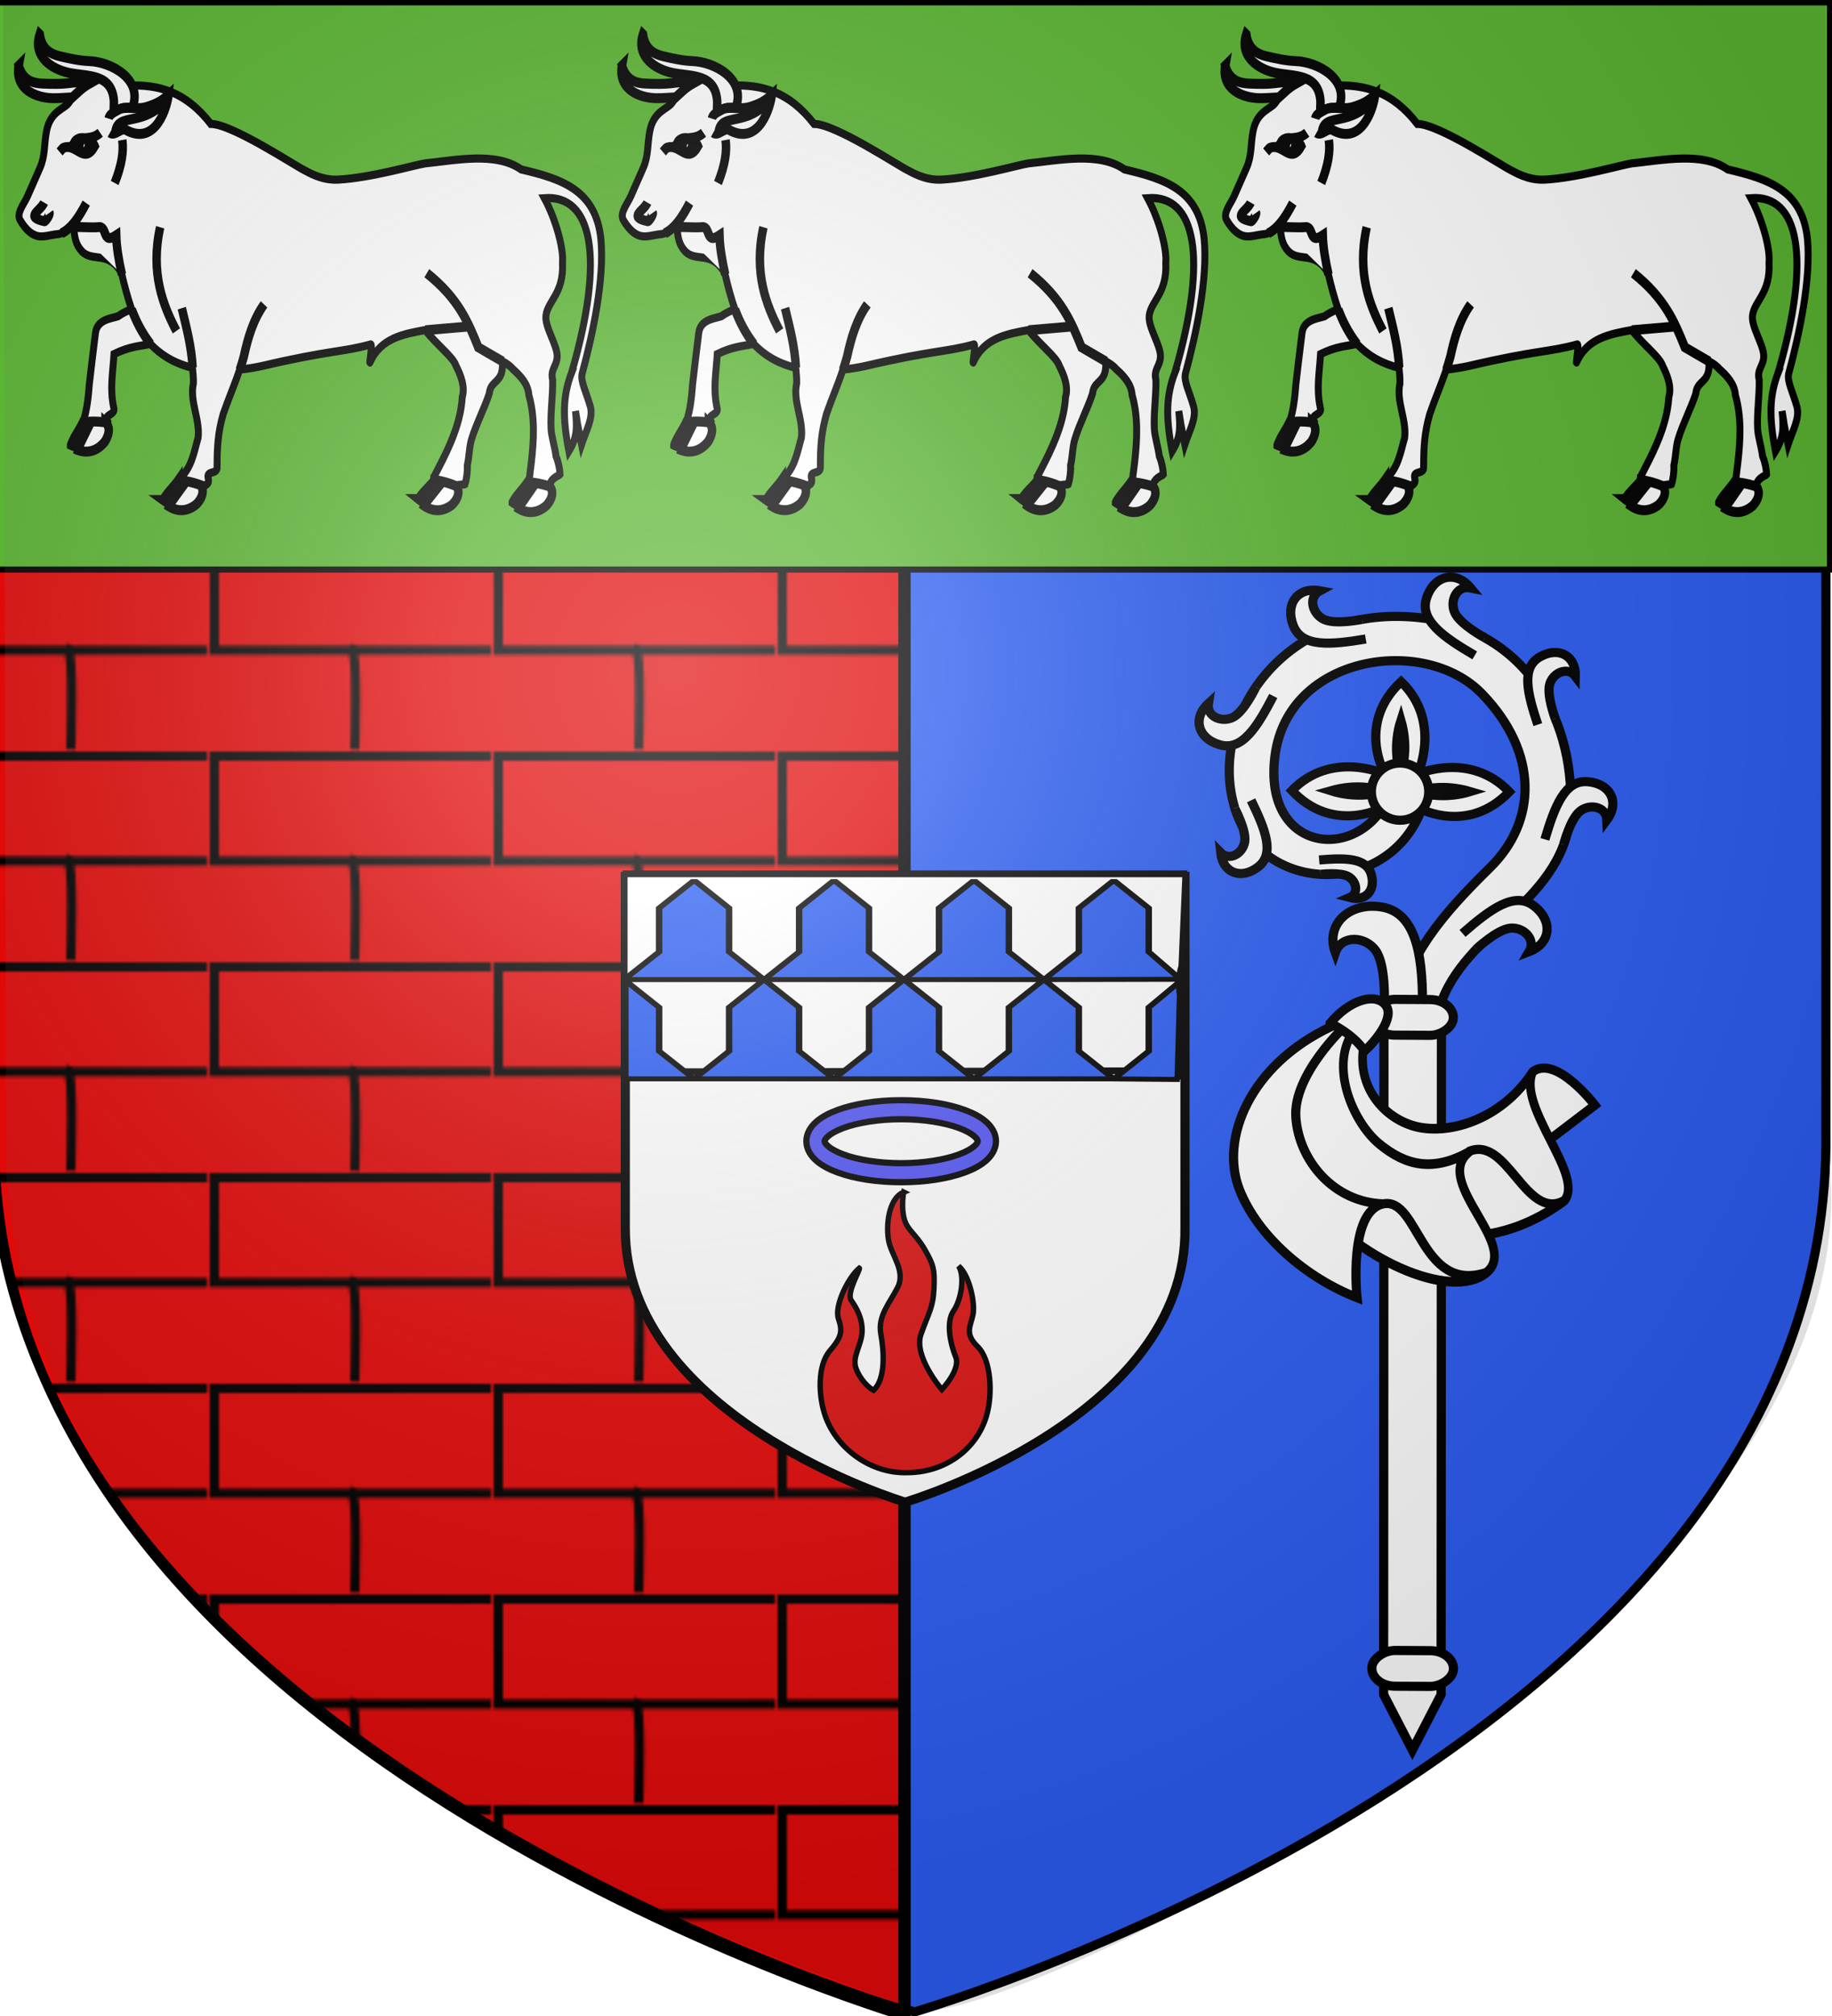<svg xmlns="http://www.w3.org/2000/svg" xmlns:xlink="http://www.w3.org/1999/xlink" width="600" height="660" viewBox="-300 -300 600 660"><defs><g id="d"><path id="c" d="M0 0v1h.5z" transform="rotate(18 3.157 -.5)"/><use xlink:href="#c" width="810" height="540" transform="scale(-1 1)"/></g><g id="e"><use xlink:href="#d" width="810" height="540" transform="rotate(72)"/><use xlink:href="#d" width="810" height="540" transform="rotate(144)"/></g><g id="g"><path id="f" d="M0 0v1h.5z" transform="rotate(18 3.157 -.5)"/><use xlink:href="#f" width="810" height="540" transform="scale(-1 1)"/></g><g id="h"><use xlink:href="#g" width="810" height="540" transform="rotate(72)"/><use xlink:href="#g" width="810" height="540" transform="rotate(144)"/></g><g id="j"><path id="i" d="M0 0v1h.5z" transform="rotate(18 3.157 -.5)"/><use xlink:href="#i" width="810" height="540" transform="scale(-1 1)"/></g><g id="k"><use xlink:href="#j" width="810" height="540" transform="rotate(72)"/><use xlink:href="#j" width="810" height="540" transform="rotate(144)"/></g><g id="m"><path id="l" d="M0 0v1h.5z" transform="rotate(18 3.157 -.5)"/><use xlink:href="#l" width="810" height="540" transform="scale(-1 1)"/></g><g id="n"><use xlink:href="#m" width="810" height="540" transform="rotate(72)"/><use xlink:href="#m" width="810" height="540" transform="rotate(144)"/></g><g id="p"><path id="o" d="M0 0v1h.5z" transform="rotate(18 3.157 -.5)"/><use xlink:href="#o" width="810" height="540" transform="scale(-1 1)"/></g><g id="q"><use xlink:href="#p" width="810" height="540" transform="rotate(72)"/><use xlink:href="#p" width="810" height="540" transform="rotate(144)"/></g><g id="s"><path id="r" d="M0 0v1h.5z" transform="rotate(18 3.157 -.5)"/><use xlink:href="#r" width="810" height="540" transform="scale(-1 1)"/></g><g id="u"><use xlink:href="#s" width="810" height="540" transform="rotate(72)"/><use xlink:href="#s" width="810" height="540" transform="rotate(144)"/></g><g id="w"><path id="v" d="M0 0v1h.5z" transform="rotate(18 3.157 -.5)"/><use xlink:href="#v" width="810" height="540" transform="scale(-1 1)"/></g><g id="x"><use xlink:href="#w" width="810" height="540" transform="rotate(72)"/><use xlink:href="#w" width="810" height="540" transform="rotate(144)"/></g><g id="z"><path id="y" d="M0 0v1h.5z" transform="rotate(18 3.157 -.5)"/><use xlink:href="#y" width="810" height="540" transform="scale(-1 1)"/></g><g id="A"><use xlink:href="#z" width="810" height="540" transform="rotate(72)"/><use xlink:href="#z" width="810" height="540" transform="rotate(144)"/></g><pattern xlink:href="#a" id="B" patternTransform="translate(-231.286 15.045)"/><pattern id="a" width="92.189" height="68.333" patternTransform="translate(-230.06 13.206)" patternUnits="userSpaceOnUse"><path d="M-437.872-250.979h-90.689v-34.315h90.69" style="fill:none;stroke:#000;stroke-width:3;stroke-miterlimit:4;stroke-dasharray:none;stroke-opacity:1" transform="translate(530.06 286.794)"/><path d="M-483.83-251.604c2.452-.613 1.226 33.089 1.226 33.089" style="fill:none;stroke:#000;stroke-width:3;stroke-linecap:butt;stroke-linejoin:miter;stroke-miterlimit:4;stroke-dasharray:none;stroke-opacity:1" transform="translate(530.06 286.794)"/></pattern><radialGradient xlink:href="#b" id="D" cx="221.445" cy="226.331" r="300" fx="221.445" fy="226.331" gradientTransform="matrix(1.353 0 0 1.349 -76.24 -84.357)" gradientUnits="userSpaceOnUse"/><linearGradient id="b"><stop offset="0" style="stop-color:white;stop-opacity:.314"/><stop offset=".19" style="stop-color:white;stop-opacity:.251"/><stop offset=".6" style="stop-color:#6b6b6b;stop-opacity:.125"/><stop offset="1" style="stop-color:black;stop-opacity:.125"/></linearGradient></defs><g style="display:inline"><path d="M-.5 358.677s-300-88.5-298.5-288.5v-368.5h597v368.5c3.042 200.43-298.5 288.5-298.5 288.5Z" style="display:inline;fill:#2b5df2;stroke:#000;stroke-width:3;stroke-linecap:butt;stroke-linejoin:miter;stroke-miterlimit:4;stroke-dasharray:none;stroke-opacity:1"/><path d="M-4.297 357.914s-300-88.5-298.5-288.5v-368.5h298.5Z" style="display:inline;fill:#e20909;fill-opacity:1;stroke:#000;stroke-width:3;stroke-linecap:butt;stroke-linejoin:miter;stroke-miterlimit:4;stroke-dasharray:none;stroke-opacity:1"/><path d="M-3.247 360.25s-300-88.5-298.5-288.5v-368.5h298.5Z" style="display:inline;fill:url(#B);fill-opacity:1;stroke:#000;stroke-width:3;stroke-linecap:butt;stroke-linejoin:miter;stroke-miterlimit:4;stroke-dasharray:none;stroke-opacity:1"/><path d="M-302.274-299.224h601.606v185.692h-601.606z" style="fill:#5ab532;stroke:#000;stroke-width:2"/><path d="M-3.56 191.784s-92.112-27.595-91.651-89.96V-13.08H88.09v114.905c.934 62.498-91.65 89.96-91.65 89.96z" style="display:inline;fill:#fff;stroke:#000;stroke-width:3;stroke-linecap:butt;stroke-linejoin:miter;stroke-miterlimit:4;stroke-dasharray:none;stroke-opacity:1"/><g style="display:inline;stroke-width:5.387;stroke-miterlimit:4;stroke-dasharray:none"><g style="fill:#fff;stroke-width:5.048;stroke-miterlimit:4;stroke-dasharray:none"><path d="M1.496 393.858h597.008l-9.052 146.137-587.956.871z" style="fill:#fff;fill-opacity:1;fill-rule:nonzero;stroke:#020000;stroke-width:5.048;stroke-linecap:butt;stroke-miterlimit:4;stroke-dasharray:none;stroke-opacity:1" transform="matrix(.307 0 0 .441 -95.704 -187.618)"/></g><g style="display:inline;stroke-width:6.863;stroke-miterlimit:4;stroke-dasharray:none"><g style="display:inline;stroke-width:6.863;stroke-miterlimit:4;stroke-dasharray:none"><path d="M73.469 13.891 37.906 50.297v60.219L1.875 147.36v1.312h147.969l-37.313-38.156V50.297L77.094 13.891Zm76.375 134.781h149.219l-37.25-38.156V50.297L226.25 13.891h-3.562l-35.47 36.406v60.219Zm0 0-37.313 38.219v60.187l-37.25 38.157H224.47l-37.25-38.157v-60.187zm74.625 136.563h149.25l-37.281-38.157v-60.187l-37.375-38.219-37.25 38.219v60.187zm298.5 0-37.313-38.157v-60.187l-37.281-38.219L411 186.891v60.187l-37.281 38.157zm0 0 66.957.805c.142-4.356 1.263.912 1.263-3.527l2.437-111.57c-1.905-19.99-.372-34.705 1.879-21.868l-35.286 37.816v60.187zm71.143-136.965-33.893-37.754V50.297L524.75 13.891h-3.562l-35.532 36.406v60.219l-37.281 38.156Zm1.393.402-2.575.403c0-.235 1.044-18.821 2.785-18.247zm-147.13 0L411 110.516V50.297l-35.5-36.406h-3.562l-35.5 36.406v60.219l-37.375 38.156zM75.281 285.235l-37.375-38.157v-60.187L1.875 149.953v135.282z" style="display:inline;fill:#2b5df2;fill-opacity:1;fill-rule:evenodd;stroke:#000;stroke-width:6.863;stroke-linecap:butt;stroke-linejoin:miter;stroke-miterlimit:4;stroke-dasharray:none;stroke-opacity:1" transform="matrix(.307 0 0 .238 -95.762 -14.68)"/></g></g></g><path fill="#db1414" fill-rule="evenodd" d="M-4.022 90.283c-5.124 2.095-5.892 11.379-4.88 16.16s5.587 9.777 2.87 15.07c-2.718 5.294-6.532 9.337-5.483 15.185s1.634 14.71-2.393 18.464c-1.671-.878-4.482-3.61-5.778-7.282s1.837-7.498 2.032-11.82c.194-4.324-1.8-7.85-3.542-10.318-1.743-2.468 3.153-10.294 2.627-10.58-3.62 3.022-8.242 12.365-6.838 16.548s1.082 5.949-2.886 10.624c-3.968 4.674-3.84 14.83-1.18 21.903 3.895 10.163 14.655 18.22 26.564 17.873 12.494.002 22.76-7.642 25.974-18.515 2.126-7.1 1.585-18.37-2.848-22.71-4.434-4.34-2.323-6.626-1.545-10.539s-1.307-13.12-4.71-15.843c2.05 3.29.945 10.845-1.667 14.656s-.958 11.027.72 15.112-4.548 10.637-4.548 10.637-9.375-10.897-6.838-18.059c2.537-7.161 3.99-8.782 4.252-15.013s-.073-7.673-3.008-12.774c-2.936-5.102-5.656-6.236-6.692-9.921-1.036-3.686-.375-8.063-.203-8.858z" style="stroke:#000;stroke-width:1.775;stroke-miterlimit:4;stroke-dasharray:none;stroke-opacity:1"/><path d="M-4.858 60.182c-8.033 0-15.308 1.167-20.836 3.198-2.764 1.016-5.102 2.231-6.934 3.822s-3.28 3.791-3.28 6.41 1.449 4.818 3.28 6.409c1.832 1.591 4.17 2.808 6.934 3.824 5.528 2.031 12.803 3.196 20.836 3.196 8.034 0 15.308-1.165 20.835-3.196 2.764-1.016 5.103-2.233 6.934-3.824s3.281-3.79 3.281-6.409-1.45-4.818-3.28-6.41c-1.832-1.591-4.17-2.806-6.935-3.822-5.527-2.031-12.8-3.198-20.835-3.198Zm0 6.235c7.465 0 14.22 1.141 18.85 2.843 2.314.85 4.084 1.857 5.093 2.733s1.13 1.39 1.13 1.62c0 .228-.121.742-1.13 1.618s-2.779 1.882-5.093 2.733c-4.63 1.7-11.385 2.844-18.85 2.844-7.464 0-14.22-1.143-18.849-2.844-2.314-.85-4.086-1.856-5.094-2.733-1.009-.876-1.13-1.39-1.13-1.619 0-.228.121-.742 1.13-1.619 1.008-.876 2.78-1.883 5.094-2.733 4.63-1.702 11.385-2.843 18.85-2.843z" style="color:#000;fill:#5355f5;stroke:#000001;stroke-width:2.039;stroke-miterlimit:4;stroke-dasharray:none;stroke-opacity:1"/></g><g style="display:inline"><path d="M0 358.5S-300 270-298.5 70v-368.5h597V70C301.542 270.43 0 358.5 0 358.5" style="display:inline;fill:none;stroke:none"/><path d="M0 358.5S-300 270-298.5 70v-368.5h597V70C301.542 270.43 0 358.5 0 358.5" style="display:inline;fill:none;stroke:none"/><g style="fill:#fff;fill-opacity:1;stroke:#000;stroke-width:6.9;stroke-miterlimit:4;stroke-dasharray:none;stroke-opacity:1" transform="matrix(.435 0 0 .434 389.876 101.767)"><path d="m-500.67-161.378-.252 513.937-21.634 41.892-21.634-41.892.253-514.778c3.338-19.006 42.383-25.235 43.267.841z" style="fill:#fff;fill-opacity:1;stroke:#000;stroke-width:6.9;stroke-miterlimit:4;stroke-dasharray:none;stroke-opacity:1"/><path d="M-538.724-328.365c-20.748 54.645-97.329 47.876-87.188-27.773s112.62-90.969 155.716-46.315c43.095 44.654 41.386 96.468 6.19 131.137-35.198 34.668-62.827 66.31-69.94 109.731l30.346 1.567c13.996-61.585 93.735-83.02 99.68-149.88 5.943-66.86-30.765-147.509-125.466-150.784-94.702-3.274-147.28 80.595-126.555 145.5s114.19 65.483 139.605 1.742" style="color:#000;font-style:normal;font-variant:normal;font-weight:400;font-stretch:normal;font-size:medium;line-height:normal;font-family:sans-serif;font-variant-ligatures:normal;font-variant-position:normal;font-variant-caps:normal;font-variant-numeric:normal;font-variant-alternates:normal;font-feature-settings:normal;text-indent:0;text-align:start;text-decoration:none;text-decoration-line:none;text-decoration-style:solid;text-decoration-color:#000;letter-spacing:normal;word-spacing:normal;text-transform:none;writing-mode:lr-tb;direction:ltr;text-orientation:mixed;dominant-baseline:auto;baseline-shift:baseline;text-anchor:start;white-space:normal;shape-padding:0;clip-rule:nonzero;display:inline;overflow:visible;visibility:visible;isolation:auto;mix-blend-mode:normal;color-interpolation:sRGB;color-interpolation-filters:linearRGB;solid-color:#000;solid-opacity:1;fill:#fff;fill-opacity:1;fill-rule:nonzero;stroke:#000;stroke-width:6.9;stroke-linecap:butt;stroke-linejoin:miter;stroke-miterlimit:4;stroke-dasharray:none;stroke-dashoffset:0;stroke-opacity:1;color-rendering:auto;image-rendering:auto;shape-rendering:auto;text-rendering:auto"/><path d="M-543.665-169.207s1.244-28.684-6.533-39.515-25.7-12.137-30.354 1.57c-7.968-21.845 11.398-38.717 35.61-34.26 24.21 4.456 30.169 34.375 29.98 72.085" style="fill:#fff;fill-opacity:1;stroke:#000;stroke-width:6.9;stroke-linecap:butt;stroke-linejoin:miter;stroke-miterlimit:4;stroke-dasharray:none;stroke-opacity:1"/><rect width="26.984" height="61.439" x="-168.778" y="492.498" rx="17.487" ry="17.475" style="fill:#fff;fill-opacity:1;stroke:#000;stroke-width:6.9;stroke-miterlimit:4;stroke-dasharray:none;stroke-opacity:1" transform="rotate(90.288)skewX(-.042)"/><rect width="26.984" height="61.439" x="322.344" y="489.947" rx="17.487" ry="17.475" style="display:inline;fill:#fff;fill-opacity:1;stroke:#000;stroke-width:6.9;stroke-miterlimit:4;stroke-dasharray:none;stroke-opacity:1" transform="rotate(90.288)skewX(-.042)"/><g style="fill:#fff;fill-opacity:1;stroke:#000;stroke-width:1.567;stroke-miterlimit:4;stroke-dasharray:none;stroke-opacity:1"><path d="M113.793 40.78s-4.32-8.198 3.013-15.134c6.937 6.639 3.013 15.555 3.013 15.555" style="fill:#fff;fill-opacity:1;stroke:#000;stroke-width:1.567;stroke-linecap:butt;stroke-linejoin:miter;stroke-miterlimit:4;stroke-dasharray:none;stroke-opacity:1" transform="matrix(4.406 .025 -.022 4.399 -1045.125 -527.248)"/><path d="M116.39 40.09s-.904-3.596.42-7.802c1.235 4.24.419 7.394.419 7.394" style="fill:#fff;fill-opacity:1;stroke:#000;stroke-width:1.567;stroke-linecap:butt;stroke-linejoin:miter;stroke-miterlimit:4;stroke-dasharray:none;stroke-opacity:1" transform="matrix(4.406 .025 -.022 4.399 -1045.125 -527.248)"/></g><g style="fill:#fff;fill-opacity:1;stroke:#000;stroke-width:1.567;stroke-miterlimit:4;stroke-dasharray:none;stroke-opacity:1"><path d="M113.793 40.78s-4.32-8.198 3.013-15.134c6.937 6.639 3.013 15.555 3.013 15.555" style="fill:#fff;fill-opacity:1;stroke:#000;stroke-width:1.567;stroke-linecap:butt;stroke-linejoin:miter;stroke-miterlimit:4;stroke-dasharray:none;stroke-opacity:1" transform="matrix(.022 -4.399 4.406 .025 -728.833 183.807)"/><path d="M116.39 40.09s-.904-3.596.42-7.802c1.235 4.24.419 7.394.419 7.394" style="fill:#fff;fill-opacity:1;stroke:#000;stroke-width:1.567;stroke-linecap:butt;stroke-linejoin:miter;stroke-miterlimit:4;stroke-dasharray:none;stroke-opacity:1" transform="matrix(.022 -4.399 4.406 .025 -728.833 183.807)"/></g><g style="fill:#fff;fill-opacity:1;stroke:#000;stroke-width:1.567;stroke-miterlimit:4;stroke-dasharray:none;stroke-opacity:1"><path d="M113.793 40.78s-4.32-8.198 3.013-15.134c6.937 6.639 3.013 15.555 3.013 15.555" style="fill:#fff;fill-opacity:1;stroke:#000;stroke-width:1.567;stroke-linecap:butt;stroke-linejoin:miter;stroke-miterlimit:4;stroke-dasharray:none;stroke-opacity:1" transform="matrix(.022 -4.399 -4.406 -.025 -339.206 186.048)"/><path d="M116.39 40.09s-.904-3.596.42-7.802c1.235 4.24.419 7.394.419 7.394" style="fill:#fff;fill-opacity:1;stroke:#000;stroke-width:1.567;stroke-linecap:butt;stroke-linejoin:miter;stroke-miterlimit:4;stroke-dasharray:none;stroke-opacity:1" transform="matrix(.022 -4.399 -4.406 -.025 -339.206 186.048)"/></g><ellipse cx="-533.468" cy="-325.508" rx="21.612" ry="21.579" style="fill:#fff;fill-opacity:1;stroke:#000;stroke-width:6.9;stroke-miterlimit:4;stroke-dasharray:none;stroke-opacity:1" transform="rotate(.33)skewX(.042)"/><path d="M-474.442-209.862s15.628-14.747 25.621-15.712c9.994-.965 19.629 8.4 14.176 17.713 16.326-6.253 18.255-23.098 3.715-34.43s-32.601 2.069-53.863 20.65M-408.665-288.6s4.99-19.472 12.43-25.295c7.438-5.824 19.774-3.376 20.124 6.68 9.804-13.175 2.883-27.342-14.329-28.842-17.211-1.5-24.806 18.153-32.34 43.484M-415-383.656s-6.682-17.751-4.064-26.267 13.522-13.275 19.246-5.685c.469-15.477-12.585-22.702-26.76-14.58s-9.418 27.416-1.535 51.07M-467.978-444.62s-18.58-9.965-22.637-18.965 1.549-20.872 11.883-18.688c-10.95-13.25-27.13-9.818-33 7.229s12.237 29.694 36.145 43.712M-560.371-458.515s-20.146 4.198-28.858-.023c-8.71-4.222-12.035-16.691-2.952-21.556-16.536-3.08-26.427 9.695-20.03 26.227 6.398 16.531 27.886 14.65 54.566 10.15M-640.437-407.343s-8.624 18.306-17.072 22.65c-8.448 4.345-20.161-.421-18.597-10.433-12.18 11.165-8.037 26.49 8.668 31.246 16.706 4.756 27.934-13.233 40.18-36.85M-656.214-315.862s8.869 16.546 7.42 25.239c-1.45 8.692-11.51 14.777-18.11 8.074 1.565 15.244 15.3 20.637 28.124 10.83s5.637-28.117-5.182-50.297M-591.602-266.188s14.916-1.811 21.014 1.764c6.1 3.576 7.795 12.78.898 15.742 11.863 3.226 19.809-5.398 16.11-17.722-3.698-12.324-19.456-12.268-39.147-10.633" style="fill:#fff;fill-opacity:1;stroke:#000;stroke-width:6.9;stroke-linecap:butt;stroke-linejoin:miter;stroke-miterlimit:4;stroke-dasharray:none;stroke-opacity:1"/><g style="fill:#fff;fill-opacity:1;stroke:#000;stroke-width:1.709;stroke-miterlimit:4;stroke-dasharray:none;stroke-opacity:1"><g style="fill:#fff;fill-opacity:1;stroke:#000;stroke-width:1.709;stroke-miterlimit:4;stroke-dasharray:none;stroke-opacity:1"><path d="M143.641 104.01c4.36-3.37 11.634 6.21 11.634 6.21l-12.503 9.552" style="fill:#fff;fill-opacity:1;stroke:#000;stroke-width:1.709;stroke-linecap:butt;stroke-linejoin:miter;stroke-miterlimit:4;stroke-dasharray:none;stroke-opacity:1" transform="matrix(4.039 0 0 4.037 -1012.302 -537.032)"/><g style="fill:#fff;fill-opacity:1;fill-rule:evenodd;stroke:#000;stroke-width:9.77;stroke-linejoin:round;stroke-miterlimit:4;stroke-dasharray:none;stroke-opacity:1"><path d="m299.08 632.95 12.158 25.821c-35.37 33.34-21.562 83.12 9.07 108.21s85.752 37.907 136.149 16.571c-33.362 22.06-3.349 119.819-36.63 129.709-84.01 3.67-146.96-37.25-180.94-92.76-33.983-55.51-17.12-146.46 60.19-187.56" style="fill:#fff;fill-opacity:1;stroke:#000;stroke-width:9.77;stroke-miterlimit:4;stroke-dasharray:none;stroke-opacity:1" transform="matrix(.572 -.386 .346 .639 -964.273 -441.507)"/><path d="m305.35 628.16 1.658 15.288c-43.15 14.368-50.23 77.948-35.927 112.8 14.304 34.855 37.464 55.711 81.86 59.39-51.716 5.26 4.194 115.553-49.548 114.6s-121.26-104.13-124.63-165.97c-3.369-61.838 43.32-136.64 126.59-136.12" style="fill:#fff;fill-opacity:1;stroke:#000;stroke-width:9.77;stroke-miterlimit:4;stroke-dasharray:none;stroke-opacity:1" transform="matrix(.572 -.386 .346 .639 -964.273 -441.507)"/></g><path d="M108.687 95.469c-1.186.451-1.435-.464-2.514.043-15.203 7.146-20.873 20.982-17.142 30.5 3.428 8.746 12.454 16.488 21.91 20.177 0 0-1.709-16.218 4.912-17.523-9.308-.286-15.751-8.14-16.316-16.15-.566-8.008 9.151-17.048 9.151-17.048z" style="fill:#fff;fill-opacity:1;fill-rule:evenodd;stroke:#000;stroke-width:1.709;stroke-miterlimit:4;stroke-dasharray:none;stroke-opacity:1" transform="matrix(4.039 0 0 4.037 -1012.302 -537.032)"/><path d="M115.851 128.667c6.62-1.303 6.916 16.798 19.192 12.826M131.702 118.915c7.22-3.25 10.593 12.976 17.802 9.168" style="fill:#fff;fill-opacity:1;fill-rule:evenodd;stroke:#000;stroke-width:1.709;stroke-miterlimit:4;stroke-dasharray:none;stroke-opacity:1" transform="matrix(4.039 0 0 4.037 -1012.302 -537.032)"/></g><path d="M105.921 94.913c3.645-4.396 8.432-5.782 10.331-3.4 1.9 2.383-2.234 7.082-3.899 8.59-2.261-3.339-6.432-5.19-6.432-5.19z" style="fill:#fff;fill-opacity:1;fill-rule:evenodd;stroke:#000;stroke-width:1.709;stroke-miterlimit:4;stroke-dasharray:none;stroke-opacity:1" transform="matrix(4.039 0 0 4.037 -1012.302 -537.032)"/></g></g><g id="C" style="display:inline;fill:#fff;stroke-width:1.692"><path d="M140.035 29.84c-5.283 11.731-5.694 22.688-1.7 40.46 5.315-7.425 4.787-12.913 3.97-20.58 2.252 11.237-.4-.258 3.593 17.101 2.71-7.022 7.174-13.58 5.272-19.443-2.422-7.464-6.097-12.998-4.834-17.064 6.377-20.216 13.415-48.373 11.158-68.754-3.023-25.089-23.316-30.733-47.74-35.653-15.103-9.155-39.286-4.665-57.556-3.095-5.566.695-32.675 7.485-52.13 8.322-10.168.438-18.246-4.077-20.064-4.803-5.298-2.118-43.36-23.738-56.075-23.738-15.267-16.801-31.44-20.224-49.622-19.663-3.966-2.557-8.353-3.863-12.748-3.85-4.396.013-8.801 1.346-12.804 4.068-4.016 2.732-6.931 4.939-9.896 8.654-2.485 3.117-10.98 4.136-13.278 14.454-1.56 7-.717 12.597-3.881 18.767l-7.45 14.526c-2.032 3.963-6.906 8.73-4.511 12.287 2.65 3.938 6.128 7.248 10.23 8.155 3.656.808 7.807-.557 12.312-.933 4.164-.346 5.684-3.2 9.568-3.632.498 4.936.977 8.824 4.84 12.373 6.366 5.848 15.915-.554 23.787 11.139 1.691 6.485 3.837 13.039 6.02 18.598-2.575.808-5.392 1.917-8.173 3.638-4.284 1.173-12.506 1.63-13.456 8.62-1.474 9.972-2.431 17.07-3.707 26.44-.654 7.69-1.705 15.78-5.318 22.507 7.626 1.409 14.49 2.575 16.417-3.558-2.868-4.136 4.928-3.143 3.567-7.163-2.443-9.731-.589-17.444.157-27.525 9.45-3.93 15.337-4.025 21.84-5.159 7.21 6.535 15.888 10.323 25.16 12.225.3 2.7.591 5.24.53 7.929-2.385 9.203 4.082 18.521 2.829 27.867-2.506 7.302-3.71 15.767-11.832 21.579-5.228 4.523 9.203 4.848 15.203 3.537 2.407-1.732 3.029-1.497 2.781-4.04-1.776-4.708 5.545-1.85 5.205-6.08-.002-10.032.463-17.482 3.64-27.078 3.206-7.96 6.727-14.728 9.866-22.79 4.631-.456 9.22-1.067 13.62-1.898 40.263-8.112 48.391-7.045 64.844-11.03 1.278-.309-1.064 10.558-.403 9.191 6.45-12.675 20.525-14.538 33.073-16.56 6.86 7.59 16.604 13.706 18.414 18.307 2.927 5.046 5.55 10.677 3.744 16.03-.833 11.637-5.88 22.08-11.795 32.29-1.631 2.816-3.33 5.613-5.023 8.414-1.952 5.11 5.74 7.182 9.407 8.675 2.137-5.588 8.289-4.287 8.991-4.648 1.016-2.592 1.626-6.434 1.424-9.616 1.296-5.12 1.141-9.663 2.645-13.725 2.77-7.7 7.564-15.53 10.519-23.153.648-5.64 5.215-5.428 7.197-10.24.672-1.674.793-3.902.757-6.305 2.35 1.115 4.544 2.323 6.118 3.95 4.642 3.538 9.229 7.73 9.62 13.366 3.701 11.065 3.056 22.64 1.517 34.338-.424 3.224-.915 6.46-1.403 9.695.162 5.467 8.058 4.431 12.017 4.404-.173-5.98 6.009-7.14 6.519-7.743-.06-2.783-.973-6.564-2.381-9.425-.771-5.225-2.81-10.103-2.983-14.43-.402-8.173 1.165-16.496.964-24.668-1.57-5.457 2.73-7.012 2.71-12.215-.075-5.943-7.668-15.018-6.688-20.922 1.226-7.384 10.771-11.26 9.881-26.806.764-7.138-3.827-21.953-10.852-33.139 28.808-1.89 36.344 30.25 16.377 89.217z" style="fill:#fff;fill-opacity:1;fill-rule:evenodd;stroke:#000;stroke-width:4.155;stroke-linecap:butt;stroke-linejoin:miter;stroke-miterlimit:4;stroke-dasharray:none;stroke-opacity:1" transform="matrix(.547 0 0 .639 -189.352 -197.188)"/><g style="fill:#fff;stroke-width:2.071" transform="matrix(.447 0 0 .522 -296.709 -292.616)"><path d="M21.725 7.38c1.626 9.644 8.343 12.473 15.1 13.835 7.008 1.413 14.164 2.73 21.349 2.972 15.564.526 39.438 10.963 31.456 29.306-8.771-.29-7.082.247-13.37 2.535-.615-1.975-.002-4.763-.167-6.801-1.424-17.616-19.155-15.09-33.36-17.767-11.678-2.2-26.397-9.902-21.008-24.08ZM6.332 27.02C9.478 36.28 16.561 38 23.45 38.265c7.144.275 14.418.43 21.55-.478 4.044-.515 8.765-.412 13.443.369-6.132 2.967-8.883 5.87-12.83 8.796-4.812.101-9.9.605-14.695.482-11.878-.306-27.64-5.557-24.585-20.414Zm29.983 54.138c2.619-2.589 2.253-2.604 4.39-2.963 8.576-1.44 13.921 10.528 21.31-.697-1.365-2.944-8.656-7.448-13.9-3.514-1.25.94-1.646 4.495-5.424 3.883" style="fill:#fff;fill-opacity:1;fill-rule:evenodd;stroke:#000;stroke-width:6.214;stroke-linecap:butt;stroke-linejoin:miter;stroke-miterlimit:4;stroke-dasharray:none;stroke-opacity:1"/><ellipse cx="-76.138" cy="-55.555" rx="3.469" ry="4.262" style="fill:#fff;fill-opacity:1;stroke:#000;stroke-width:6.214;stroke-miterlimit:4;stroke-dasharray:none;stroke-opacity:1" transform="rotate(-161.232)"/><path d="M379.338 288.224c-3.3 4.274-8.176 8.13-10.947 12.693a21.7 21.7 0 0 0 5.157 2.235 26 26 0 0 0-.72 1.72c7.023 3.542 14.166 2.604 20.13-1.949 3.418-3.216 6.015-8.044 2.605-11.88a72 72 0 0 0-16.225-2.82zm-68.19-1.31c-3.586 4.037-8.715 7.549-11.792 11.912a21.7 21.7 0 0 0 4.992 2.583 26 26 0 0 0-.837 1.667c6.763 4.015 13.954 3.57 20.216-.563 3.631-2.974 6.553-7.613 3.414-11.673a72 72 0 0 0-15.992-3.927zm-187.737.063c-3.381 4.211-8.33 7.973-11.188 12.483a21.7 21.7 0 0 0 5.114 2.333c-.27.564-.526 1.13-.753 1.706 6.954 3.675 14.113 2.874 20.163-1.564 3.48-3.15 6.168-7.928 2.832-11.827a72 72 0 0 0-16.168-3.13zm-69.888-36.332c-2.563 4.753-6.75 9.348-8.744 14.3a21.7 21.7 0 0 0 5.451 1.37 26 26 0 0 0-.431 1.814c7.504 2.356 14.4.272 19.547-5.188 2.852-3.728 4.631-8.913.644-12.144a72 72 0 0 0-16.467-.152z" style="fill:#fff;fill-opacity:1;fill-rule:evenodd;stroke:#000;stroke-width:6.214;stroke-linecap:butt;stroke-linejoin:miter;stroke-miterlimit:4;stroke-dasharray:none;stroke-opacity:1"/><path d="m385.025 288.972-11.477 14.18M316.77 288.05l-12.422 13.36m-175.266-13.576-11.745 13.959m186.987-108.834 32.242-2.365M46.44 128.322c4.206-.28 12.72.375 18.086.026 7.229-1.2 2.546 11.245 13.239 5.107.204 6.966 1.857 15.73 4.196 24.533m7.167 21.92c3.218 7.434 7.533 14.74 13.863 21.807m83.107-24.973c-7.984 9.757-11.819 20.91-14.819 32.812-.94 2.92-1.93 5.668-2.954 8.3m-34.584-1.532c-.7-12.873-4.502-24.952-7.904-37.201M24.979 112.897c-2.793 5.586-14.64 8.936.274 11.725.79.148 4.237-4.298 3.624-5.302m53.349-45.657c1.132 6.998-.344 15.735-5.55 26.96m33.301 27.751c-7.342 28.673 2.152 48.998 11.894 65.02M49.718 73.16c7.511-1.156 11.492-.275 16.304-4.043m11.21-.624c1.793-12.506 20.367-2.302 37.784-20.403M72.205 60.238c.757-2.684 3.132-3.637 7.438-5.645 5.194-2.422 13.098.332 20.534-1.685 7.176-1.946 10.933-3.697 15.943-7.633-.663 6.571-8.88 32.738-31.323 22.047-3.452-1.644-7.94 4.16-11.609 1.774M37.781 132.19c6.872-3.014 12.115-9.175 18.06-18.961m249.52 43.958c23.275 15.905 30.43 30.965 37.724 46.49l17.876 8.918M59.256 250.46l-9.026 15.853" style="fill:#fff;stroke:#000;stroke-width:6.214;stroke-linecap:butt;stroke-linejoin:miter;stroke-dasharray:none;stroke-opacity:1"/></g></g><use xlink:href="#C" width="100%" height="100%" transform="translate(395.16)"/><use xlink:href="#C" width="100%" height="100%" transform="translate(197.58)"/></g><g style="display:inline"><g style="display:inline"><path d="M0 0h600v660H0z" style="fill:none;stroke:none" transform="matrix(-1 0 0 1 298.5 -298.5)"/></g><path d="M301.39 659.89c24.364 8.798 313.03-127.005 299.804-275.807L599.89 3.566h-597L3.87 385.81C15.83 568.888 251.095 640.106 301.39 659.89" style="opacity:1;fill:url(#D);fill-opacity:1;fill-rule:evenodd;stroke:none;stroke-width:1px;stroke-linecap:butt;stroke-linejoin:miter;stroke-opacity:1" transform="translate(-301.89 -301.89)"/></g></svg>